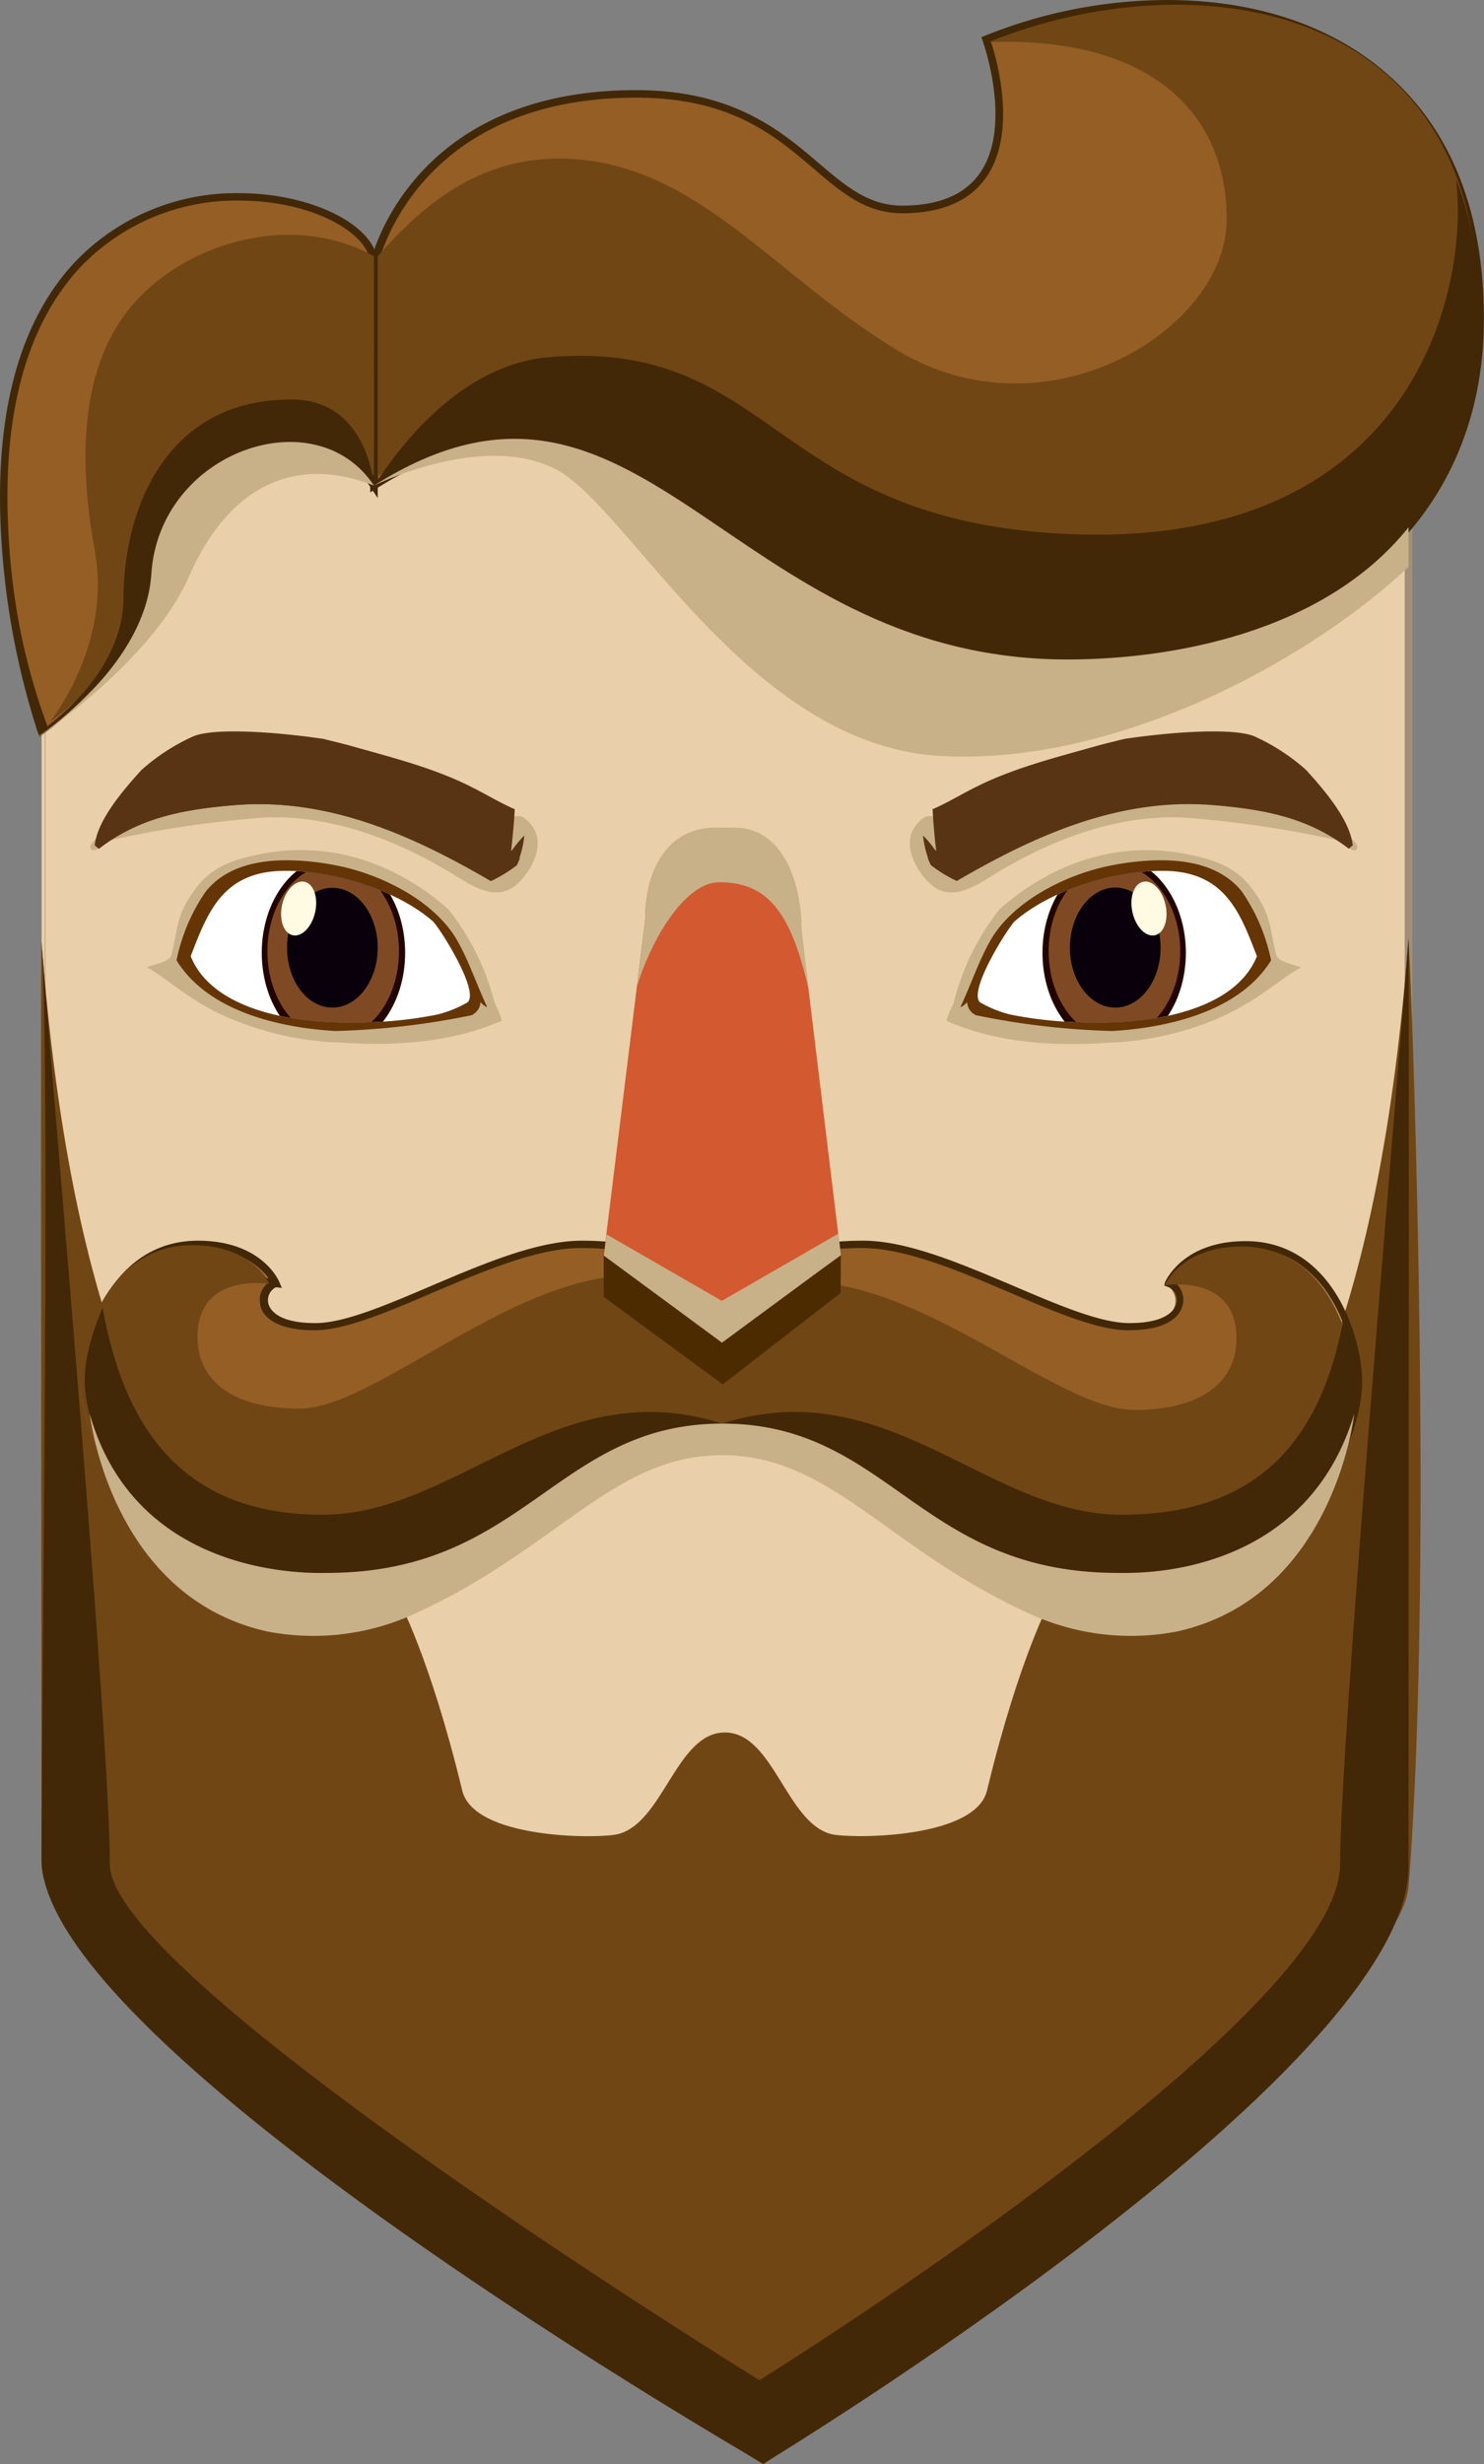 <svg xmlns="http://www.w3.org/2000/svg" xmlns:xlink="http://www.w3.org/1999/xlink" viewBox="0 0 165.6 274.79"><rect x="0" y="0" width="165.6" height="274.79" fill="#808080" stroke="none"/><defs><style>.bcecf682-1446-406c-a914-75400b626c13{fill:none;}.b44df6bd-6a1b-4208-a8a3-9847cf6c0242{isolation:isolate;}.e18a3a23-1b24-4379-94cb-1c304943cd7c{fill:#e9cfaa;}.ed29d797-8a5e-4e7a-83f5-5bc7bd9a2d8a{fill:#a09079;}.f8296cff-7a28-4323-8506-c7b37d3b7002{fill:#704615;}.b5596f41-bbc3-4784-baa8-adbf9f475412{fill:#432807;}.e28d1d92-2cb0-4b4c-b8a9-29bf0f2a714d{fill:#945e25;}.a7b733cb-e1de-4f8c-a8bf-20d4b9d9f819{fill:#c8b189;}.a352e4ac-23f2-4832-9a85-c9e4f6234943,.a7b733cb-e1de-4f8c-a8bf-20d4b9d9f819{mix-blend-mode:multiply;}.a845592b-404f-4693-a347-e2a9f950b2b9{fill:#d35930;}.b2aec14c-f18f-4fbf-940d-1290eb774390{fill:#4c2b00;}.fda5b628-bb43-432c-9086-505c1d8ef17e{fill:#653506;}.aed7d36c-4b92-4e9f-bc01-5f9727993f7e{fill:#fff;}.a4f5afc7-10a7-4077-916b-2f12a16ab555{clip-path:url(#be6c0c7f-2521-409f-b15d-adfaacd9ffb8);}.ba82685d-8291-48d4-a3bd-74adc1c94284{fill:#220300;}.b4c71fd1-d152-47f4-82c7-f7780559e1f4,.b6c96f34-e5c9-4321-b21c-822a3374c59e{fill:#7f4a23;}.b860e53c-c5c5-45ba-8191-07297f7201b5{fill:#0a000b;}.b0e87ae2-d96b-4359-a752-f044274a3952{fill:#fffae2;}.b4c71fd1-d152-47f4-82c7-f7780559e1f4{mix-blend-mode:screen;}.acef7819-61da-4627-a843-af6ace5318dd{fill:#583415;}.b41e994a-a251-4e03-ba91-aeb5a2458ea8{clip-path:url(#f2318a77-2719-470f-9c11-4fa3e8fde98c);}</style><clipPath id="be6c0c7f-2521-409f-b15d-adfaacd9ffb8"><path id="a3b0fda8-1938-4abc-a946-0d959daf0c65" data-name="SVGID" class="bcecf682-1446-406c-a914-75400b626c13" d="M21.28,106.63c1.88-4.88,3.56-9.41,10.28-9.52,5.31-.09,12.61,2,16.78,5.66.92,1,5.17,7.76,3.84,9a13.1,13.1,0,0,1-3.36,1.36,45.55,45.55,0,0,1-9.63.88C33.32,114.12,23.77,112.83,21.28,106.63Z"/></clipPath><clipPath id="f2318a77-2719-470f-9c11-4fa3e8fde98c"><path id="a031daea-9d8c-4993-95ae-64c68be0893a" data-name="SVGID" class="bcecf682-1446-406c-a914-75400b626c13" d="M140.26,106.63c-1.88-4.88-3.56-9.41-10.28-9.52-5.32-.09-12.61,2-16.79,5.66-.91,1-5.16,7.76-3.83,9a13,13,0,0,0,3.36,1.36,45.55,45.55,0,0,0,9.63.88C128.22,114.12,137.76,112.83,140.26,106.63Z"/></clipPath></defs><title>guest</title><g class="b44df6bd-6a1b-4208-a8a3-9847cf6c0242"><g id="b5163149-3165-443b-bb3c-73c4549835c1" data-name="Layer 2"><g id="aad1d25a-598e-467c-9fa4-3c08c89baef1" data-name="Layer 1"><path class="e18a3a23-1b24-4379-94cb-1c304943cd7c" d="M157.18,199.26c0,5.57-4.55,17.15-10.17,17.15H14.81A10.12,10.12,0,0,1,4.64,206.33V59A10.13,10.13,0,0,1,14.81,48.86H147A10.13,10.13,0,0,1,157.18,59Z"/><path class="ed29d797-8a5e-4e7a-83f5-5bc7bd9a2d8a" d="M147,216.8H14.81C9,216.8,4.22,212.1,5,206.33V59c-.8-5.78,4-10.48,9.79-10.48H147A10.55,10.55,0,0,1,157.6,59V199.26C157.6,205,152.85,216.8,147,216.8ZM14.81,49.25A9.73,9.73,0,0,0,5.06,59V206.33A9.73,9.73,0,0,0,14.81,216H147c5.38,0,9.75-11.42,9.75-16.76V59a9.73,9.73,0,0,0-9.75-9.7Z"/><path class="f8296cff-7a28-4323-8506-c7b37d3b7002" d="M157.17,104.74c-6.35,84-39.88,73.59-39.88,73.59s-3.53,6.41-7.12,21.21c-1.13,5.53-15.12,5.5-17.34,5-5.08-1.19-6.51-11.35-11.94-11.35s-6.87,10.16-12,11.35c-2.22.52-16.21.55-17.34-5-3.59-14.8-7.12-21.21-7.12-21.21S11,188.74,4.63,105c-.11-1.41,0,62.41,0,102.59,0,18,80.55,67.22,80.55,67.22s70.78-49.57,72-64.45C160.15,173.55,157.27,103.41,157.17,104.74Z"/><path class="b5596f41-bbc3-4784-baa8-adbf9f475412" d="M157.17,104.69c-1.41,18.7-7.63,89.68-7.63,103.22,0,17.26-64.79,57.51-64.79,57.51s-72.49-44.65-72.49-57.51c0-14.35-6.21-84.37-7.63-103,1,13,0,84.68,0,102.38,0,21.17,80.55,67.44,80.55,67.44s72-43.56,72-66.59C157.17,171.24,157.27,103.36,157.17,104.69Z"/><path class="e28d1d92-2cb0-4b4c-b8a9-29bf0f2a714d" d="M138.57,138.85h0c-6.84,0-8.65,4.34-8.65,4.34,1.85.62,2.56,4.84-4.46,4.84s-20.54-9.18-29.73-9.18c-12.27,0-15.46,6-15.67,6.46l0,0c-.3-.59-3.58-6.43-15.65-6.43-9.19,0-22.7,9.18-29.73,9.18s-6.31-4.22-4.46-4.84h.05s-1.81-4.34-8.65-4.34h-.05C12.24,138.85,9,149,9,154.1s4.72,21.37,26.92,21.37h0c22.19,0,25.38-16.63,44.11-16.64s21.93,16.64,44.11,16.64h.05c22.19,0,26.92-16.23,26.92-21.37S147.81,138.85,138.57,138.85Z"/><path class="b5596f41-bbc3-4784-baa8-adbf9f475412" d="M124.72,175.82h0c-11.72,0-18.15-4.54-24.37-8.93-5.62-4-10.93-7.71-19.76-7.72s-14.15,3.75-19.77,7.72c-6.22,4.39-12.65,8.93-24.34,8.93-22.36,0-27.39-16.14-27.39-21.8,0-4.9,3.26-15.67,13-15.67,7.09,0,9,4.42,9.08,4.6l.28.67-.65-.08a1.61,1.61,0,0,0-.88,1.7c.09.54.73,2.3,5.28,2.3,3.2,0,7.87-2,12.81-4.1,5.87-2.5,11.94-5.09,16.93-5.09,10.53,0,14.53,4.41,15.67,6.09,1.14-1.71,5.1-6.09,15.68-6.09,5,0,11,2.59,16.92,5.09,4.94,2.11,9.62,4.1,12.81,4.1,4.55,0,5.19-1.76,5.28-2.3a1.59,1.59,0,0,0-.95-1.73l-.42-.14L130,143c.08-.18,2-4.6,9-4.6,9.74,0,13,10.77,13,15.67C152.06,159.68,147,175.82,124.72,175.82ZM80.57,158.34c9.09,0,14.51,3.82,20.24,7.87,6.11,4.31,12.43,8.77,23.87,8.77h0c21.64,0,26.51-15.52,26.51-21,0-4.64-3.06-14.83-12.12-14.83-5.44,0-7.54,2.74-8.13,3.73a2.47,2.47,0,0,1,1.07,2.46c-.14.9-1,3-6.1,3-3.37,0-8.11-2-13.14-4.17-5.79-2.47-11.77-5-16.59-5-12.1,0-15.17,6-15.29,6.23l-.22.44-.48-.35-.09-.11c-.32-.64-3.49-6.21-15.27-6.21-4.82,0-10.81,2.55-16.6,5-5,2.15-9.77,4.17-13.14,4.17-5.06,0-6-2.1-6.1-3A2.48,2.48,0,0,1,30,143l-.54-.53.47.07c-.83-1.17-3-3.36-7.84-3.36C13,139.19,9.91,149.38,9.91,154c0,5.44,4.87,21,26.5,21,11.48,0,17.8-4.46,23.91-8.77C66.05,162.16,71.47,158.34,80.57,158.34Z"/><path class="f8296cff-7a28-4323-8506-c7b37d3b7002" d="M138.58,139c-6.8,0-8.6,4.32-8.6,4.32s8-1.33,8,5.91c0,5-4.06,8-11.4,8-10.41,0-30.25-21.54-46.19-11.76v13.42c18.65,0,21.82,16.56,43.9,16.56s26.78-16.15,26.78-21.26S147.78,139,138.58,139Z"/><path class="f8296cff-7a28-4323-8506-c7b37d3b7002" d="M33.43,157.08c-7.33,0-11.39-3-11.39-8,0-7.25,8-5.91,8-5.91s-1.8-4.32-8.61-4.32C12.22,138.87,9,148.93,9,154s4.7,21.26,26.77,21.26,26-16.46,44.65-16.46V145.42C65,133.9,43.84,157.08,33.43,157.08Z"/><path class="b5596f41-bbc3-4784-baa8-adbf9f475412" d="M150,146.67c-2.54,14.2-9.83,22.24-24.84,22.24S99,152.85,80.59,158.75c18.75,0,21.94,16.65,44.13,16.65s26.92-16.24,26.92-21.38A20.7,20.7,0,0,0,150,146.67Z"/><path class="b5596f41-bbc3-4784-baa8-adbf9f475412" d="M36,168.91c-15,0-22-8.88-24.55-23.08-2,4.66-2,7.36-2,8.19,0,5.14,4.77,21.38,27,21.38s25.38-16.65,44.13-16.65C62.22,152.85,51,168.91,36,168.91Z"/><path class="a7b733cb-e1de-4f8c-a8bf-20d4b9d9f819" d="M124.74,175.4c-22.19,0-25.54-16.65-44.12-16.65s-22,16.65-44.18,16.65c-1.39,0-21.17.81-26.43-17.74,0,0,2.27,20.39,19.83,24.27a27.1,27.1,0,0,0,16.22-1.88c16.12-7.27,22.35-17.78,34.53-17.78S99,172.78,115.11,180.05a27.14,27.14,0,0,0,16.23,1.88c17.56-3.88,19.78-24.27,19.78-24.27C145.49,176.33,126.13,175.4,124.74,175.4Z"/><path class="a845592b-404f-4693-a347-e2a9f950b2b9" d="M93.83,140l-13.26,9.77h0L67.37,140,72,102.49c0-5.39,2.43-10.15,7.83-10.15h2.11c5.4,0,7.49,6.1,7.49,11.49Z"/><path class="b2aec14c-f18f-4fbf-940d-1290eb774390" d="M93.83,140s-13.64,9.72-13.26,9.72h0L67.37,140l0,4.61,13.28,9.77L93.8,144.18Z"/><polygon class="a7b733cb-e1de-4f8c-a8bf-20d4b9d9f819" points="80.57 149.72 93.83 139.95 93.56 137.56 80.55 145.06 80.55 145.06 67.69 137.65 67.4 140.02 80.57 149.72 80.57 149.72"/><path class="a7b733cb-e1de-4f8c-a8bf-20d4b9d9f819" d="M80.29,98.38c5.59,0,8.08,3.67,10,12.19l-.83-6.78c0-5.39-2.09-11.5-7.48-11.5H79.84c-5.4,0-7.83,4.76-7.83,10.16L71.08,110C72.3,105.81,76.06,98.38,80.29,98.38Z"/><path class="e28d1d92-2cb0-4b4c-b8a9-29bf0f2a714d" d="M110.05,4.39s6.94,19-9.37,19C91.32,23.35,89.3,10.47,71,10.47c-25.36,0-29.24,19-29.24,19V54.15C51.46,48,59,48,66.15,50.72l.44.17.5.21a53.11,53.11,0,0,1,7.5,4c11.62,7.27,23.89,18.43,44.53,18.43,28,0,46.06-14.74,46.06-38C165.18.51,132.72-4.79,110.05,4.39Z"/><path class="b5596f41-bbc3-4784-baa8-adbf9f475412" d="M119.12,74c-17.26,0-28.68-7.73-38.75-14.54-2.07-1.4-4-2.73-6-4a53.77,53.77,0,0,0-7.44-4L66,51.11a24,24,0,0,0-8.68-1.71c-4.89,0-9.91,1.67-15.37,5.11l-.64.4V29.39c0-.2,4.25-19.34,29.65-19.34,10.84,0,16.14,4.51,20.39,8.13,3,2.55,5.57,4.75,9.32,4.75,4.08,0,7-1.22,8.68-3.63,3.7-5.29.33-14.67.3-14.77l-.14-.38.37-.15a54.69,54.69,0,0,1,20.33-4c9.85,0,18.32,2.82,24.5,8.17,7.22,6.24,10.88,15.46,10.88,27.39C165.6,58.89,147.36,74,119.12,74Zm-61.8-25.4a24.72,24.72,0,0,1,9,1.77l1,.38a53.26,53.26,0,0,1,7.56,4c2,1.24,4,2.57,6,4,10,6.75,21.27,14.39,38.28,14.39,27.73,0,45.64-14.74,45.64-37.56C164.76,3.34,138.32.84,130.22.84a53.92,53.92,0,0,0-19.65,3.79c.63,1.89,3,10.07-.52,15.15-1.85,2.65-5,4-9.37,4-4.06,0-6.75-2.3-9.86-4.95C86.45,15.1,81.5,10.89,71,10.89c-24.16,0-28.6,17.68-28.82,18.63V53.4C47.49,50.15,52.46,48.56,57.32,48.56Z"/><path class="e28d1d92-2cb0-4b4c-b8a9-29bf0f2a714d" d="M.84,63.57A111.29,111.29,0,0,0,4.42,82.14S16.22,74.37,16.88,64c.87-13.72,18.3-19.72,24.85-9.87V29.47C41.73,19.51-4.43,10.77.84,63.57Z"/><path class="b5596f41-bbc3-4784-baa8-adbf9f475412" d="M4.42,82.14l-.2-.46A87.14,87.14,0,0,1,.43,63.61C-1.1,48.29,1.48,36.81,8.11,29.49a24.83,24.83,0,0,1,18.56-7.95c8.25,0,15.48,3.7,15.48,7.93V55.54l-.77-1.15a10.47,10.47,0,0,0-9-4.69A15.34,15.34,0,0,0,17.3,64c-.47,8.67-12,17.51-12.46,17.81ZM26.67,22.37A24,24,0,0,0,8.73,30.05c-6.46,7.14-9,18.4-7.47,33.47A70.38,70.38,0,0,0,5.3,81c2-1.47,10.6-8.09,11.16-17A16.28,16.28,0,0,1,32.34,48.86a11.33,11.33,0,0,1,9,4V29.47C41.31,26.12,35.05,22.37,26.67,22.37Z"/><path class="f8296cff-7a28-4323-8506-c7b37d3b7002" d="M119.14,72.41C147,72.41,165,57.74,165,34.63,165-.24,132.9-4.45,110.34,4.69c17.58-.63,26.55,7.51,26.55,19.79s-20.08,24.61-36.67,14.63c-13.62-8.18-21.93-20.28-36-21.36-10-.76-16.73,4.72-22.07,10.82V53.12C71.27,34.39,81.47,72.41,119.14,72.41Z"/><path class="f8296cff-7a28-4323-8506-c7b37d3b7002" d="M10.59,61.48c1.9,10.45-5,19-5,19S16.33,73.23,17,62.93c.87-13.65,18.21-19.61,24.72-9.81V28.57c-9.18-5.1-21.4-1.5-27.35,5.94C8.61,41.7,8.94,52.49,10.59,61.48Z"/><path class="b5596f41-bbc3-4784-baa8-adbf9f475412" d="M118,59.49c-32.09-1.92-31.8-21.7-56.74-19.66-10.55.86-17.73,11.52-19.48,14.32,29.74-18.83,39.5,19.39,77.18,19.39,28,0,46.27-14.74,46.27-38A42.18,42.18,0,0,0,162.49,20C164,32.78,157.35,61.84,118,59.49Z"/><path class="b5596f41-bbc3-4784-baa8-adbf9f475412" d="M32.65,44.55c-14-.11-18.81,12-18.87,22.1,0,8.53-8.65,14.42-8.65,14.42s11.09-6.7,11.75-17c.87-13.72,18.3-19.72,24.85-9.87C41.73,54.15,41.07,44.62,32.65,44.55Z"/><path class="bcecf682-1446-406c-a914-75400b626c13" d="M12.74,42.52v0l0,0Z"/><path class="e28d1d92-2cb0-4b4c-b8a9-29bf0f2a714d" d="M12.7,42.55h0Z"/><path class="e28d1d92-2cb0-4b4c-b8a9-29bf0f2a714d" d="M12.69,42.52a0,0,0,0,1,0,0v0Z"/><path class="b2aec14c-f18f-4fbf-940d-1290eb774390" d="M12.72,42.54h0v0Z"/><path class="a7b733cb-e1de-4f8c-a8bf-20d4b9d9f819" d="M16.89,64c-.63,9.84-11.5,17.37-12.47,18v.07S17,73.64,21.07,64.33c4.45-10.25,12-13.62,20.66-10.18C35.22,44.3,17.76,50.32,16.89,64Z"/><path class="a7b733cb-e1de-4f8c-a8bf-20d4b9d9f819" d="M41.73,54.15s12-6,20.2-1.87,21.39,30.61,42.77,32c19,1.23,40.68-10,52.48-21.07V58.8c-9.62,12-27,14.74-38.05,14.74C81.06,73.54,71.54,35.32,41.73,54.15Z"/><path class="a7b733cb-e1de-4f8c-a8bf-20d4b9d9f819" d="M16.37,107.85c2.52,1.37,4.95,4,9.83,5.93A34.49,34.49,0,0,0,38,116.26c6.16.41,12.39,0,18-2.44a9,9,0,0,0-.78-1.9A27.6,27.6,0,0,0,50,101.36c-5.88-5.15-13.39-7.81-21.53-6-2.91.65-5,1.47-6.73,3.85-2.09,2.88-1.83,4.13-2.6,7.24C19,107.12,17.86,107.4,16.37,107.85Zm4.64-1a1.31,1.31,0,0,0-.41-1c1.42-3.25,3.66-6.57,6.65-7.63,3.88-1.37,8.28-1.14,12.27-.29C46.72,99.4,50,104,53,109.58c.25,3-.8,3.42-3.9,3.74a61.77,61.77,0,0,1-9.61.4c-2-.11-12-1.21-16.47-3.79,0-.06,0-.11-.06-.19-.3-.58-1.78-1.83-2-2.59C21,107.05,21,107,21,106.85Z"/><path class="fda5b628-bb43-432c-9086-505c1d8ef17e" d="M19.7,107.09c3.83,6.2,12.77,7.59,17.71,7.88a86,86,0,0,0,15.26-1.77.71.71,0,0,0,.14-.1,1.64,1.64,0,0,0,.8-1.36c.12.18.84.75.72.48-1.16-2.46-2-5.08-3.37-7.45-2.5-4.27-8.32-7.26-13.37-8.25a29.12,29.12,0,0,0-3.53-.5c-4-.33-8.47.14-11.09,3.38A20.71,20.71,0,0,0,19.7,107.09Z"/><path class="aed7d36c-4b92-4e9f-bc01-5f9727993f7e" d="M21.28,106.63c1.88-4.88,3.56-9.41,10.28-9.52,5.31-.09,12.61,2,16.78,5.66.92,1,5.17,7.76,3.84,9a13.1,13.1,0,0,1-3.36,1.36,45.55,45.55,0,0,1-9.63.88C33.32,114.12,23.77,112.83,21.28,106.63Z"/><g class="a4f5afc7-10a7-4077-916b-2f12a16ab555"><path class="ba82685d-8291-48d4-a3bd-74adc1c94284" d="M45.21,106.25c0,5.87-3.6,10.62-8,10.62s-8-4.75-8-10.62,3.59-10.62,8-10.62S45.21,100.39,45.21,106.25Z"/><path class="b6c96f34-e5c9-4321-b21c-822a3374c59e" d="M37.18,96.37c-4,0-7.34,4.34-7.34,9.71s3.29,9.72,7.34,9.72,7.34-4.36,7.34-9.72S41.24,96.37,37.18,96.37Z"/><path class="b860e53c-c5c5-45ba-8191-07297f7201b5" d="M42.15,105.67c0,3.69-2.26,6.69-5.06,6.69s-5.06-3-5.06-6.69S34.29,99,37.09,99,42.15,102,42.15,105.67Z"/><path class="b0e87ae2-d96b-4359-a752-f044274a3952" d="M35.17,101.72c-.37,1.65-1.49,2.8-2.51,2.57s-1.54-1.74-1.18-3.39S33,98.1,34,98.33,35.53,100.07,35.17,101.72Z"/><path class="b4c71fd1-d152-47f4-82c7-f7780559e1f4" d="M41.18,111c-4.8,5.15-9.51,1.16-9.74-4.83,0-.17-1.07.79-1.06.91.22,3.31,1.56,6.3,4.74,7.67,2.74,1.19,5.23-.55,6.74-2.67C42,111.92,41.31,110.88,41.18,111Z"/><path class="b4c71fd1-d152-47f4-82c7-f7780559e1f4" d="M42.86,102.9a11,11,0,0,1-1,7.16l.71.43S44.94,107.43,42.86,102.9Z"/></g><path class="a7b733cb-e1de-4f8c-a8bf-20d4b9d9f819" d="M58.52,91.24c-1.3-1-3.75,1.36-2.57,2.56q-.09,3.58-2.26,1.17a13.89,13.89,0,0,0-1.83-1.07,58.11,58.11,0,0,0-6.08-3A37.43,37.43,0,0,0,32.46,88c-4.64-.18-9.29,1-13.77,2-3,.69-6.2,1.68-8.35,3.91-.18.18-.4.57-.16.79l.06.06a.41.41,0,0,0,.44,0l.22-.1a.55.55,0,0,0,.32-.38.62.62,0,0,0,0-.13c0-.11-.05-.2-.17-.17a119.31,119.31,0,0,1,18.26-2.8C36.52,90.8,43.6,93.4,49.75,97c2.45,1.41,5.5,4,8.15,1.41C59.86,96.41,61.15,93.2,58.52,91.24Z"/><path class="acef7819-61da-4627-a843-af6ace5318dd" d="M15.79,85.86a22.61,22.61,0,0,1,5.76-3.74c2-.87,7.94-.68,14.51.27,1.16.29,2.32.56,3.47.89,4.37,1.23,9,2.41,13,4.44,1.65.81,3.23,1.79,4.91,2.52-.06,1.35-.31,4-.42,4.67l.21-.22a10.74,10.74,0,0,1,1.28-1.52,10.52,10.52,0,0,1-.87,3.3,15.88,15.88,0,0,1-2.89,1.77c-8.58-5-18-9.29-28.46-8.47-6.15.49-10.88,1.5-15.29,4.87-.14-.14-.29-.24-.43-.38C10.88,91.45,13.69,88.17,15.79,85.86Z"/><g class="a352e4ac-23f2-4832-9a85-c9e4f6234943"><path class="acef7819-61da-4627-a843-af6ace5318dd" d="M10.65,94c8.67-6.86,19.52-9.35,29.81-5.83C45.7,90,50.27,93,55.23,95.42a3.89,3.89,0,0,0,2.79.25,8.16,8.16,0,0,1-.34.81,15.42,15.42,0,0,1-2.88,1.76c-8.58-5-18-9.29-28.46-8.47-6.15.49-10.88,1.5-15.29,4.87-.14-.14-.29-.25-.43-.38A1.92,1.92,0,0,1,10.65,94Z"/></g><path class="a7b733cb-e1de-4f8c-a8bf-20d4b9d9f819" d="M142.41,106.47c-.77-3.11-.51-4.36-2.6-7.24-1.73-2.38-3.83-3.2-6.73-3.85-8.14-1.83-15.66.83-21.53,6a27.6,27.6,0,0,0-5.16,10.56,8.54,8.54,0,0,0-.78,1.9c5.58,2.44,11.82,2.85,18,2.44a34.38,34.38,0,0,0,11.74-2.48c4.88-2,7.32-4.56,9.84-5.93C143.68,107.4,142.57,107.12,142.41,106.47Zm-1.88.68c-.2.76-1.68,2-2,2.59a1,1,0,0,0-.06.19c-4.42,2.58-14.49,3.68-16.47,3.79a61.72,61.72,0,0,1-9.61-.4c-3.1-.32-4.15-.76-3.9-3.74,3.07-5.63,6.3-10.18,13.5-11.7,4-.85,8.38-1.08,12.27.29,3,1.06,5.23,4.38,6.65,7.63a1.27,1.27,0,0,0-.41,1C140.55,107,140.52,107.05,140.53,107.15Z"/><path class="fda5b628-bb43-432c-9086-505c1d8ef17e" d="M141.84,107.09c-3.83,6.2-12.78,7.59-17.71,7.88a85.82,85.82,0,0,1-15.26-1.77l-.15-.1a1.63,1.63,0,0,1-.79-1.36c-.12.18-.84.75-.72.48,1.16-2.46,2-5.08,3.37-7.45,2.5-4.27,8.32-7.26,13.36-8.25a29.57,29.57,0,0,1,3.54-.5c4-.33,8.47.14,11.09,3.38A20.88,20.88,0,0,1,141.84,107.09Z"/><path class="aed7d36c-4b92-4e9f-bc01-5f9727993f7e" d="M140.26,106.63c-1.88-4.88-3.56-9.41-10.28-9.52-5.32-.09-12.61,2-16.79,5.66-.91,1-5.16,7.76-3.83,9a13,13,0,0,0,3.36,1.36,45.55,45.55,0,0,0,9.63.88C128.22,114.12,137.76,112.83,140.26,106.63Z"/><g class="b41e994a-a251-4e03-ba91-aeb5a2458ea8"><path class="ba82685d-8291-48d4-a3bd-74adc1c94284" d="M116.33,106.25c0,5.87,3.59,10.62,8,10.62s8-4.75,8-10.62-3.59-10.62-8-10.62S116.33,100.39,116.33,106.25Z"/><path class="b6c96f34-e5c9-4321-b21c-822a3374c59e" d="M124.36,96.37c4,0,7.34,4.34,7.34,9.71s-3.29,9.72-7.34,9.72-7.34-4.36-7.34-9.72S120.3,96.37,124.36,96.37Z"/><path class="b860e53c-c5c5-45ba-8191-07297f7201b5" d="M119.39,105.67c0,3.69,2.26,6.69,5.06,6.69s5.06-3,5.06-6.69-2.27-6.7-5.06-6.7S119.39,102,119.39,105.67Z"/><path class="b0e87ae2-d96b-4359-a752-f044274a3952" d="M126.37,101.72c.36,1.65,1.49,2.8,2.51,2.57s1.54-1.74,1.18-3.39-1.48-2.8-2.5-2.57S126,100.07,126.37,101.72Z"/><path class="b4c71fd1-d152-47f4-82c7-f7780559e1f4" d="M120.35,111c4.8,5.15,9.52,1.16,9.74-4.83,0-.17,1.08.79,1.07.91-.22,3.31-1.57,6.3-4.74,7.67-2.74,1.19-5.23-.55-6.74-2.67C119.56,111.92,120.23,110.88,120.35,111Z"/><path class="b4c71fd1-d152-47f4-82c7-f7780559e1f4" d="M118.68,102.9a11,11,0,0,0,1,7.16l-.71.43S116.6,107.43,118.68,102.9Z"/></g><path class="a7b733cb-e1de-4f8c-a8bf-20d4b9d9f819" d="M103,91.24c1.3-1,3.75,1.36,2.57,2.56q.09,3.58,2.25,1.17a14.69,14.69,0,0,1,1.84-1.07,58,58,0,0,1,6.07-3A37.53,37.53,0,0,1,129.08,88c4.64-.18,9.29,1,13.77,2,3,.69,6.2,1.68,8.35,3.91.18.18.39.57.16.79l-.06.06a.43.43,0,0,1-.45,0l-.21-.1a.55.55,0,0,1-.32-.38.62.62,0,0,1,0-.13c0-.11,0-.2.17-.17a119.25,119.25,0,0,0-18.27-2.8C125,90.8,117.93,93.4,111.79,97c-2.45,1.41-5.5,4-8.15,1.41C101.68,96.41,100.39,93.2,103,91.24Z"/><path class="acef7819-61da-4627-a843-af6ace5318dd" d="M145.75,85.86A22.65,22.65,0,0,0,140,82.12c-2-.87-7.94-.68-14.5.27-1.16.29-2.32.56-3.47.89-4.38,1.23-9,2.41-13.05,4.44-1.65.81-3.23,1.79-4.91,2.52.06,1.35.3,4,.41,4.67-.06-.08-.14-.15-.2-.22A10.19,10.19,0,0,0,103,93.17a10.81,10.81,0,0,0,.88,3.3,15.55,15.55,0,0,0,2.89,1.77c8.58-5,18-9.29,28.46-8.47,6.14.49,10.88,1.5,15.29,4.87.14-.14.29-.24.43-.38C150.65,91.45,147.84,88.17,145.75,85.86Z"/><g class="a352e4ac-23f2-4832-9a85-c9e4f6234943"><path class="acef7819-61da-4627-a843-af6ace5318dd" d="M150.89,94c-8.67-6.86-19.53-9.35-29.81-5.83-5.25,1.79-9.81,4.74-14.77,7.21a3.92,3.92,0,0,1-2.8.25c.1.28.23.54.35.81a15.42,15.42,0,0,0,2.88,1.76c8.58-5,18-9.29,28.46-8.47,6.14.49,10.88,1.5,15.29,4.87.14-.14.29-.25.43-.38Z"/></g></g></g></g></svg>